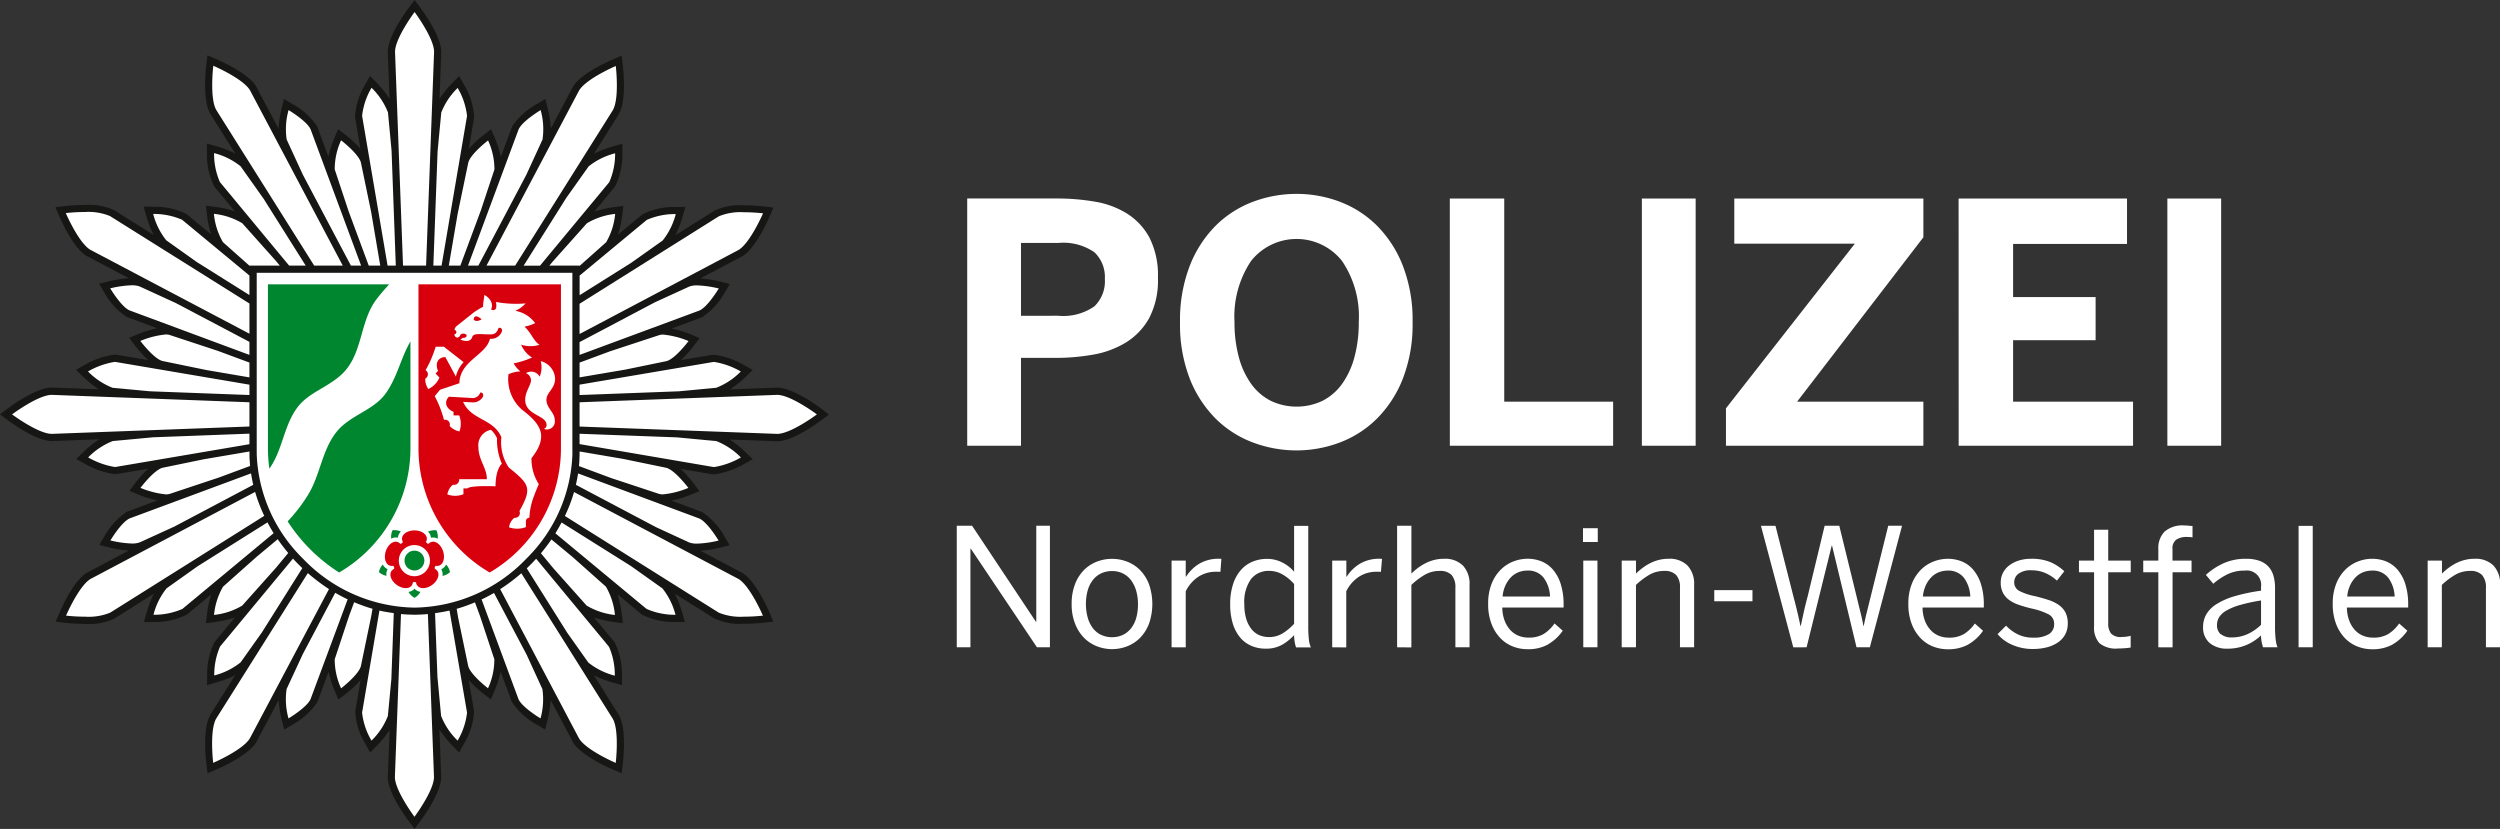 <svg xmlns="http://www.w3.org/2000/svg" xmlns:xlink="http://www.w3.org/1999/xlink" width="176.644" height="58.57" viewBox="0 0 176.644 58.57"><rect x="0" y="0" width="176.644" height="58.57" fill="#333333" stroke="none"/><defs><clipPath id="a"><rect width="58.572" height="58.57" fill="none"/></clipPath><clipPath id="b"><rect width="176.644" height="58.568" fill="none"/></clipPath></defs><g transform="translate(0 0)"><g transform="translate(0 -0.001)"><g clip-path="url(#a)"><path d="M57.718,28.883c-.2-.147-1.945-1.43-2.973-1.431l-6.913.261,2.654-.249a4.909,4.909,0,0,0,1.88-1.225L52.612,26l-.3-.167a5.563,5.563,0,0,0-2-.7,1.2,1.2,0,0,0-.149.01L43.918,26.2l3.092-.639c.682-.187,1.586-1.372,1.689-1.507l.191-.256-.3-.124A6.414,6.414,0,0,0,46.7,23.2a1.258,1.258,0,0,0-.342.043l-3.632,1.2,6.615-2.451c.652-.269,1.415-1.527,1.5-1.669l.175-.292-.33-.084a7.773,7.773,0,0,0-1.585-.223,1.731,1.731,0,0,0-.665.1L46,20.945,52.143,17.7c.881-.51,1.755-2.5,1.85-2.72l.135-.314-.338-.04a13.164,13.164,0,0,0-1.4-.078,4.042,4.042,0,0,0-1.892.325l-5.916,3.716L46.823,17a4.952,4.952,0,0,0,1.017-2l.091-.328-.34,0a4.928,4.928,0,0,0-2.205.469l-4.9,4.061,2.367-2.1a4.851,4.851,0,0,0,.707-2.151l.038-.319-.317.043a4.826,4.826,0,0,0-2.149.741L38.6,18.257l4.5-5.423a4.938,4.938,0,0,0,.467-2.2l0-.342-.328.092a4.915,4.915,0,0,0-2.007,1.022l-1.6,2.245,3.729-5.933c.508-.881.272-3.039.243-3.282l-.04-.338-.312.135c-.225.1-2.21.969-2.724,1.86l-3.268,6.179,1.154-2.511A4.966,4.966,0,0,0,38.3,7.526l-.084-.33-.294.173c-.142.086-1.4.848-1.674,1.509l-2.24,6.032,1.015-3.064a4.826,4.826,0,0,0-.462-2.215l-.125-.294-.254.195c-.135.1-1.309,1.02-1.491,1.713L31.908,15,33.1,8.031A4.954,4.954,0,0,0,32.4,5.9l-.167-.3L32,5.844a4.924,4.924,0,0,0-1.228,1.888l-.259,2.75.262-7.012c0-1.017-1.283-2.767-1.428-2.963l-.2-.274-.2.274C28.79.7,27.506,2.452,27.5,3.48l.259,6.938-.253-2.7a4.924,4.924,0,0,0-1.225-1.882l-.238-.244-.167.3a4.912,4.912,0,0,0-.695,2.143l1.16,6.844-.758-3.648c-.18-.683-1.354-1.6-1.487-1.7l-.254-.2-.127.3a4.837,4.837,0,0,0-.457,2.23l1.035,3.12L22.035,8.868c-.269-.65-1.527-1.415-1.669-1.5l-.294-.173-.084.33a4.949,4.949,0,0,0-.117,2.25l1.136,2.478-3.27-6.18c-.51-.881-2.5-1.755-2.72-1.85L14.7,4.086l-.041.34c-.028.243-.264,2.4.249,3.288l3.77,6L17.044,11.4a4.927,4.927,0,0,0-2-1.015l-.327-.092,0,.34a4.928,4.928,0,0,0,.47,2.2l4.44,5.362-2.5-2.8a4.858,4.858,0,0,0-2.139-.73l-.317-.043.038.319a4.817,4.817,0,0,0,.718,2.161L17.9,19.3l-5.031-4.166a4.927,4.927,0,0,0-2.2-.464l-.34,0,.092.328A4.9,4.9,0,0,0,11.449,17l2.174,1.543-5.88-3.688a4,4,0,0,0-1.877-.32,13.327,13.327,0,0,0-1.4.078l-.337.04.134.314c.1.225.971,2.21,1.86,2.724L12.4,21,9.813,19.812a1.764,1.764,0,0,0-.659-.1,7.748,7.748,0,0,0-1.583.223l-.33.084.175.294c.084.142.847,1.4,1.507,1.672l6.552,2.428-3.59-1.182a1.227,1.227,0,0,0-.328-.04,6.4,6.4,0,0,0-1.89.477l-.3.122.193.258c.1.135,1.007,1.321,1.7,1.51l3.287.677-6.479-1.1a1.252,1.252,0,0,0-.139-.008,5.52,5.52,0,0,0-1.994.7l-.3.167.246.238a4.933,4.933,0,0,0,1.89,1.227l2.661.249-6.931-.259c-1.017,0-2.767,1.284-2.963,1.431l-.272.2.272.2c.2.147,1.946,1.43,2.965,1.428h.01l7.135-.267-2.872.271A4.918,4.918,0,0,0,5.9,31.947l-.244.238.3.167a5.52,5.52,0,0,0,1.994.7.935.935,0,0,0,.149-.01l6.243-1.06-3.075.634c-.682.187-1.586,1.375-1.689,1.509l-.191.258.3.122a6.413,6.413,0,0,0,1.89.475,1.255,1.255,0,0,0,.34-.041l3.625-1.2-6.6,2.45c-.652.269-1.416,1.527-1.5,1.669l-.175.292.33.086a7.751,7.751,0,0,0,1.585.223,1.722,1.722,0,0,0,.665-.106L12.3,37.231l-6.167,3.26c-.881.51-1.753,2.5-1.849,2.72l-.135.314.338.04a13.307,13.307,0,0,0,1.392.076,4.016,4.016,0,0,0,1.9-.327l5.893-3.7-2.205,1.567a4.914,4.914,0,0,0-1.017,2l-.092.328.34,0a4.934,4.934,0,0,0,2.205-.47l5.045-4.185-2.512,2.237a4.826,4.826,0,0,0-.708,2.148l-.038.32L15,43.511a4.842,4.842,0,0,0,2.148-.74l2.506-2.81L15.2,45.341a4.925,4.925,0,0,0-.464,2.2l0,.342.328-.092a4.888,4.888,0,0,0,2.006-1.023l1.517-2.136-3.671,5.837c-.507.881-.271,3.037-.243,3.282l.04.338.314-.135c.225-.1,2.21-.971,2.724-1.859L21.014,45.9,19.873,48.4a4.9,4.9,0,0,0,.121,2.243l.084.33.292-.175c.142-.084,1.4-.848,1.674-1.509L24.335,43.1l-1.071,3.235a4.818,4.818,0,0,0,.464,2.215l.125.3.256-.2c.132-.1,1.306-1.02,1.489-1.715l.759-3.665-1.169,6.869a4.954,4.954,0,0,0,.695,2.133l.167.3.238-.244a4.911,4.911,0,0,0,1.228-1.888l.246-2.623-.258,6.9c0,1.017,1.286,2.767,1.431,2.963l.2.272.2-.272c.147-.2,1.428-1.946,1.428-2.973l-.264-7.049.262,2.781A4.928,4.928,0,0,0,32,52.314l.238.244.167-.3a4.945,4.945,0,0,0,.693-2.144l-1.146-6.733.738,3.554c.18.682,1.354,1.6,1.487,1.7l.256.2.125-.3a4.818,4.818,0,0,0,.457-2.229l-1.063-3.2,2.29,6.179c.269.65,1.527,1.415,1.669,1.5l.292.175.084-.332a4.9,4.9,0,0,0,.119-2.25l-1.116-2.435,3.249,6.144c.51.882,2.5,1.756,2.72,1.852l.312.135.041-.34c.028-.243.264-2.4-.249-3.288l-3.638-5.789,1.5,2.111a4.952,4.952,0,0,0,2,1.017l.328.092,0-.342a4.893,4.893,0,0,0-.469-2.2l-4.4-5.317,2.458,2.755a4.866,4.866,0,0,0,2.138.733l.319.043-.038-.32a4.844,4.844,0,0,0-.718-2.161L40.37,38.88l5.01,4.155a4.911,4.911,0,0,0,2.2.466l.34,0-.091-.329A4.954,4.954,0,0,0,46.8,41.17l-2.232-1.585L50.5,43.312a4.042,4.042,0,0,0,1.887.322,13.143,13.143,0,0,0,1.393-.078l.337-.04-.134-.314c-.1-.225-.967-2.209-1.857-2.724l-6.053-3.2,2.364,1.088a1.737,1.737,0,0,0,.66.1,7.576,7.576,0,0,0,1.58-.223l.332-.084-.177-.292c-.084-.142-.845-1.4-1.505-1.674L42.8,33.768l3.564,1.177a1.24,1.24,0,0,0,.33.04,6.4,6.4,0,0,0,1.888-.475l.3-.122-.193-.258c-.1-.135-1.005-1.322-1.7-1.514l-3.189-.659,6.392,1.089a.929.929,0,0,0,.139.01,5.552,5.552,0,0,0,1.994-.7l.3-.167-.246-.238a4.911,4.911,0,0,0-1.888-1.228l-2.775-.261,7.04.261h.008c1.019,0,2.767-1.283,2.963-1.428l.272-.2Z" transform="translate(0.177 0.153)" fill="#fff"/><path d="M58.024,28.87c-.33-.248-2.037-1.481-3.115-1.481H54.89l-3.308.125a7.851,7.851,0,0,0,1.116-.9l.489-.475-.6-.332a5.6,5.6,0,0,0-2.118-.738h0a1.426,1.426,0,0,0-.17.01l-.01,0-.008,0-2.182.371A7.879,7.879,0,0,0,49.05,24.4l.385-.513-.593-.246a8.1,8.1,0,0,0-1.385-.429l2.121-.786.008,0,.01,0a5,5,0,0,0,1.621-1.775l.35-.584-.66-.168a8.546,8.546,0,0,0-1.423-.226l2.923-1.543.008,0,.008,0c.933-.54,1.794-2.46,1.958-2.839l.269-.627-.677-.079a13.508,13.508,0,0,0-1.426-.079,4.205,4.205,0,0,0-2.011.355l-.008,0-.008,0-2.8,1.761a7.96,7.96,0,0,0,.522-1.35l.185-.657-.682.01a4.99,4.99,0,0,0-2.347.515l-.008.007-.008.007-1.713,1.42a7.852,7.852,0,0,0,.3-1.388l.076-.639-.637.084a7.789,7.789,0,0,0-1.408.322L43.439,13.2l.007-.008.007-.007a5.024,5.024,0,0,0,.518-2.347l.008-.682-.655.185a8.016,8.016,0,0,0-1.355.522l1.761-2.8,0-.008,0-.008c.538-.933.322-3.029.276-3.438l-.081-.677-.627.269c-.378.163-2.3,1.025-2.838,1.958l0,.008,0,.008-1.54,2.912A7.933,7.933,0,0,0,38.7,7.654l-.168-.66-.586.348a5,5,0,0,0-1.775,1.619l0,.01,0,.008-.781,2.1a7.67,7.67,0,0,0-.437-1.357l-.253-.591-.508.391a7.659,7.659,0,0,0-1.065.989L33.5,8.275l0-.01,0-.008a4.987,4.987,0,0,0-.726-2.293l-.332-.594-.477.489a7.847,7.847,0,0,0-.911,1.131l.124-3.308v-.02c0-1.076-1.231-2.783-1.477-3.115L29.294,0l-.409.546C28.639.877,27.4,2.585,27.4,3.661V3.68l.124,3.293a7.836,7.836,0,0,0-.906-1.121l-.475-.489-.333.594a5.006,5.006,0,0,0-.726,2.291l0,.01,0,.008.38,2.237a7.912,7.912,0,0,0-1.061-.985l-.51-.391-.253.591a7.815,7.815,0,0,0-.437,1.357L22.43,8.98l0-.008,0-.01a5,5,0,0,0-1.775-1.621l-.584-.348-.168.66a7.815,7.815,0,0,0-.225,1.434L18.12,6.152l0-.008,0-.008c-.538-.933-2.46-1.794-2.839-1.958l-.626-.269-.081.677c-.048.411-.261,2.506.277,3.438l0,.008.007.008,1.766,2.81a7.815,7.815,0,0,0-1.354-.523l-.657-.183.01.68a5,5,0,0,0,.517,2.349l.007.007,0,.007,1.448,1.748a7.753,7.753,0,0,0-1.415-.324l-.636-.084.076.639a7.842,7.842,0,0,0,.3,1.4l-1.728-1.43-.007-.007-.008-.007a5.008,5.008,0,0,0-2.346-.515l-.683-.008.187.655a7.8,7.8,0,0,0,.518,1.345L8.041,14.834l-.008,0-.008,0a4.183,4.183,0,0,0-2-.353,13.635,13.635,0,0,0-1.433.079l-.677.081.271.626c.163.38,1.025,2.3,1.958,2.838l.008,0,.008,0,2.94,1.55a8.649,8.649,0,0,0-1.433.226L7,20.048l.348.584a4.989,4.989,0,0,0,1.623,1.775l.008,0,.008,0,2.121.787a8.247,8.247,0,0,0-1.387.428l-.593.246.385.515a7.993,7.993,0,0,0,.961,1.061l-2.2-.373-.01,0-.01,0a1.427,1.427,0,0,0-.172-.012,5.618,5.618,0,0,0-2.12.74l-.594.332.489.475a7.9,7.9,0,0,0,1.118.9l-3.3-.122-.01,0h-.01c-1.076,0-2.783,1.235-3.113,1.482L0,29.279l.548.408c.33.246,2.037,1.477,3.115,1.477h.018l3.331-.124a7.743,7.743,0,0,0-1.137.915l-.489.475.6.333A5.6,5.6,0,0,0,8.1,33.5a1.428,1.428,0,0,0,.172-.012l.01,0,.01,0,2.187-.371a7.927,7.927,0,0,0-.951,1.053l-.385.515.594.244a7.981,7.981,0,0,0,1.387.429L9,36.146l-.008,0-.008,0a4.966,4.966,0,0,0-1.621,1.775l-.35.584.66.168A8.471,8.471,0,0,0,9.1,38.9L6.172,40.453l-.01,0-.008,0C5.223,41,4.363,42.923,4.2,43.3l-.269.627.677.079a13.357,13.357,0,0,0,1.421.079,4.2,4.2,0,0,0,2.016-.357l.017-.01,2.81-1.766a7.951,7.951,0,0,0-.518,1.347l-.185.657.682-.01a5,5,0,0,0,2.347-.517l.008-.007.007,0L14.924,42a7.763,7.763,0,0,0-.3,1.4l-.078.637.637-.084a7.714,7.714,0,0,0,1.413-.324L15.16,45.364l-.007.007,0,.007a4.982,4.982,0,0,0-.517,2.347l-.01.682.655-.185a7.93,7.93,0,0,0,1.335-.512l-1.761,2.8,0,.008,0,.008c-.538.931-.324,3.027-.274,3.437l.079.677.626-.269c.38-.162,2.3-1.023,2.839-1.956l.008-.017,1.557-2.942a7.79,7.79,0,0,0,.225,1.433l.167.662.586-.35a5.009,5.009,0,0,0,1.775-1.621l0-.008,0-.01.774-2.091a7.7,7.7,0,0,0,.442,1.367l.253.591.508-.393a7.707,7.707,0,0,0,1.058-.981l-.378,2.219,0,.008v.01a4.981,4.981,0,0,0,.725,2.291l.332.594.475-.487a7.872,7.872,0,0,0,.9-1.118L27.4,54.887v.018c0,1.078,1.235,2.783,1.481,3.115l.409.548.408-.548c.246-.332,1.477-2.039,1.477-3.115v-.02l-.125-3.334a7.922,7.922,0,0,0,.913,1.131l.477.489.332-.6a4.973,4.973,0,0,0,.726-2.291l0-.008,0-.01-.378-2.212a7.946,7.946,0,0,0,1.055.976l.508.391.254-.591a7.973,7.973,0,0,0,.439-1.362l.774,2.09,0,.008,0,.01A4.993,4.993,0,0,0,37.931,51.2l.586.348.168-.66a8.179,8.179,0,0,0,.224-1.426l1.552,2.933,0,.008,0,.008c.538.933,2.46,1.8,2.838,1.958l.627.271.081-.677c.046-.411.262-2.506-.276-3.438l-.01-.017-1.755-2.793a7.983,7.983,0,0,0,1.329.512l.657.185-.01-.682a5,5,0,0,0-.515-2.347l-.007-.007-.007-.008-1.439-1.74a7.923,7.923,0,0,0,1.4.322l.637.084-.076-.639a7.947,7.947,0,0,0-.3-1.4l1.713,1.421.008.007.008.007a5,5,0,0,0,2.347.517l.682.01-.187-.655a7.909,7.909,0,0,0-.522-1.354l2.813,1.768.008,0,.008,0a4.193,4.193,0,0,0,2.014.357A13.408,13.408,0,0,0,53.968,44l.677-.079-.269-.627c-.163-.38-1.025-2.3-1.956-2.839l-.008,0-.008,0-2.912-1.54a8.393,8.393,0,0,0,1.406-.223l.66-.167-.348-.586a5,5,0,0,0-1.619-1.775l-.01,0-.008,0-2.126-.791a8.243,8.243,0,0,0,1.382-.426l.594-.246-.385-.515a8.02,8.02,0,0,0-.956-1.058l2.2.376.008,0H50.3a1.161,1.161,0,0,0,.173.012,5.747,5.747,0,0,0,2.116-.738l.6-.332-.489-.475a7.7,7.7,0,0,0-1.136-.916l3.325.124h.02c1.076,0,2.783-1.231,3.113-1.479l.546-.408Zm-7.656-3.288a.726.726,0,0,1,.106-.007,5.55,5.55,0,0,1,1.87.674A4.96,4.96,0,0,1,50.607,27.4l-2.638.248-7.019.264v-.733ZM48.651,24.1s-.934,1.246-1.553,1.416l-2.92.6-3.227.548V25.621l2.153-.8L46.6,23.672a.982.982,0,0,1,.262-.03,6.236,6.236,0,0,1,1.793.457m2.131-3.716s-.787,1.319-1.38,1.563L40.95,25.078v-.906l5.315-2.808L48.7,20.248a1.545,1.545,0,0,1,.56-.083,7.427,7.427,0,0,1,1.522.218m.01-5.1a4.014,4.014,0,0,1,1.756-.287,13.067,13.067,0,0,1,1.367.076S53,17.188,52.17,17.67L40.95,23.6v-.777l0-1.359Zm-5.089.253a4.986,4.986,0,0,1,2.045-.411,4.969,4.969,0,0,1-.926,1.869L44.6,18.569l-3.646,2.29V19.472Zm-2.237-.419a4.876,4.876,0,0,1-.637,2l-1.877,1.672v-.021H38.817l.218-.264,2.436-2.73a4.9,4.9,0,0,1,1.994-.659M40.445,32.085a10.877,10.877,0,0,1-3.265,7.4,11.152,11.152,0,0,1-7.894,3.448,11.133,11.133,0,0,1-7.872-3.453,10.884,10.884,0,0,1-3.275-7.4l0-.561V19.276H40.442v12.24Zm3.018-21.258a4.97,4.97,0,0,1-.414,2.044l-4.893,5.9H37l3.008-4.784,1.586-2.233a4.964,4.964,0,0,1,1.87-.923M40.91,6.408c.48-.834,2.6-1.745,2.6-1.745s.271,2.291-.21,3.125L36.4,18.767H34.375ZM36.638,9.157C36.886,8.564,38.2,7.78,38.2,7.78a4.963,4.963,0,0,1,.132,2.082l-1.146,2.493L33.8,18.767h-.731Zm-2.154.764a4.885,4.885,0,0,1,.451,2.054l-.964,2.907-1.444,3.886h-.815l.626-3.668.751-3.61c.162-.621,1.4-1.568,1.4-1.568m-3.31-1.973a4.991,4.991,0,0,1,1.157-1.735A4.966,4.966,0,0,1,33,8.189L31.2,18.767h-.581l.3-8.074ZM29.294.85S30.671,2.7,30.671,3.661l-.565,15.106H28.477L27.912,3.661C27.914,2.7,29.294.85,29.294.85M26.257,6.207a4.969,4.969,0,0,1,1.156,1.735l.253,2.689.3,8.137h-.581l-1.8-10.585a4.956,4.956,0,0,1,.665-1.976M24.1,9.914s1.235.948,1.4,1.568l.723,3.486.645,3.8h-.814l-1.415-3.82-.989-2.98A4.911,4.911,0,0,1,24.1,9.914M20.39,7.778s1.319.786,1.563,1.378l3.562,9.611h-.721l-3.4-6.433L20.256,9.86a4.984,4.984,0,0,1,.134-2.082M15.281,7.77c-.48-.834-.211-3.125-.211-3.125s2.118.911,2.6,1.745l6.548,12.377H22.2Zm.256,5.093a4.986,4.986,0,0,1-.411-2.045,4.969,4.969,0,0,1,1.869.926l1.631,2.3L21.6,18.767H20.428Zm1.572,2.9L19.5,18.44l.271.327H17.625v.008l-1.874-1.667a4.882,4.882,0,0,1-.637-2,4.923,4.923,0,0,1,1.994.659m-6.286-.65a4.986,4.986,0,0,1,2.045.411l4.757,3.94v1.38l-3.716-2.331L11.75,16.981a4.954,4.954,0,0,1-.928-1.869M6.393,17.655c-.834-.482-1.745-2.6-1.745-2.6a13.145,13.145,0,0,1,1.372-.076,3.984,3.984,0,0,1,1.75.286l9.855,6.18v2.134Zm2.773,4.282c-.593-.244-1.378-1.563-1.378-1.563a7.476,7.476,0,0,1,1.52-.216,1.549,1.549,0,0,1,.561.083l2.56,1.174,5.195,2.74v.921Zm.749,2.153a6.253,6.253,0,0,1,1.793-.457,1.067,1.067,0,0,1,.264.03l3.43,1.131,2.222.824v1.047L14.6,26.149l-3.128-.644c-.619-.168-1.555-1.416-1.555-1.416m-3.7,2.158a5.55,5.55,0,0,1,1.87-.674.726.726,0,0,1,.106.007l9.431,1.6v.731L10.6,27.648,7.955,27.4a4.959,4.959,0,0,1-1.737-1.154M3.663,30.656c-.964,0-2.811-1.377-2.811-1.377S2.7,27.9,3.663,27.9l13.962.523v1.713Zm4.543,2.331a.726.726,0,0,1-.106.007,5.55,5.55,0,0,1-1.87-.674,4.981,4.981,0,0,1,1.737-1.156l2.852-.266,6.806-.256v.744Zm1.722,1.482s.934-1.246,1.553-1.416l2.905-.6,3.242-.551,0,.177c0,.145,0,.291.013.437s.018.272.031.408v0l-2.2.815L11.984,34.9a.991.991,0,0,1-.264.031,6.235,6.235,0,0,1-1.793-.459M7.8,38.187s.787-1.319,1.38-1.565l8.559-3.174q.027.191.064.381l.015.071c.023.119.048.238.076.357L12.331,37.2,9.881,38.32a1.549,1.549,0,0,1-.561.083,7.476,7.476,0,0,1-1.52-.216m-.012,5.1a4,4,0,0,1-1.76.287A13.233,13.233,0,0,1,4.667,43.5s.91-2.118,1.743-2.6l11.616-6.141a11.131,11.131,0,0,0,.647,1.69Zm5.1-.262a4.967,4.967,0,0,1-2.045.413,4.954,4.954,0,0,1,.928-1.869l2.191-1.557L18.9,36.909v0c.066.125.134.249.2.371.02.036.043.071.063.107.058.1.112.191.172.286Zm2.235.428a4.882,4.882,0,0,1,.637-2l2.375-2.113L19.622,38.1v0q.347.5.743.974l-.852,1.028-2.4,2.689a4.923,4.923,0,0,1-1.994.659m.02,4.277a4.986,4.986,0,0,1,.411-2.045L20.7,39.469l0,0q.312.342.649.662l.012.012-2.851,4.533-1.509,2.126a4.981,4.981,0,0,1-1.869.926m2.531,4.427c-.482.834-2.6,1.746-2.6,1.746s-.269-2.291.211-3.125L21.75,40.494c.106.092.211.182.319.269l.079.064c.092.074.187.149.282.221.058.045.119.089.178.134s.14.1.213.154c.139.1.281.193.424.286Zm4.287-2.773c-.246.593-1.565,1.38-1.565,1.38a4.965,4.965,0,0,1-.132-2.082L21.4,46.208l2.286-4.322,0,0c.132.076.267.15.4.223l.038.02c.145.078.292.15.441.22Zm2.151-.744a4.911,4.911,0,0,1-.451-2.054l1.017-3.072.355-.959v0c.2.084.406.163.611.238l.045.017c.211.074.424.144.642.206l-.091.533-.73,3.521c-.163.619-1.4,1.568-1.4,1.568m3.554-.662-.248,2.62a4.964,4.964,0,0,1-1.156,1.737,4.976,4.976,0,0,1-.665-1.978l1.226-7.212c.162.038.325.073.49.1l.018,0c.168.031.337.058.505.081h0Zm1.631,9.736s-1.38-1.849-1.382-2.811l.431-11.512c.15.013.3.026.451.033s.327.013.492.015.332-.007.5-.015.305-.02.457-.033l.431,11.512c0,.962-1.377,2.811-1.377,2.811m3.037-5.39a4.974,4.974,0,0,1-1.157-1.735l-.259-2.76-.168-4.5c.172-.025.342-.051.51-.083l.02,0c.165-.031.33-.066.492-.1L33,50.351a4.966,4.966,0,0,1-.665,1.976m2.148-3.694s-1.235-.948-1.4-1.567l-.708-3.41-.109-.637h0c.216-.063.431-.132.642-.206l.035-.013c.21-.074.414-.154.617-.239l.355.961,1.014,3.059a4.883,4.883,0,0,1-.449,2.054m3.713,2.126s-1.319-.786-1.565-1.378l-2.6-7.027,0,0c.149-.069.294-.142.437-.218l.03-.015c.139-.074.276-.149.409-.226l0,0,2.308,4.366,1.111,2.423a4.978,4.978,0,0,1-.134,2.08m5.107.017c.48.834.21,3.123.21,3.123s-2.118-.911-2.6-1.745L35.342,41.627l0,0,.015-.01c.139-.089.274-.182.408-.274l.218-.157.177-.13q.141-.109.277-.218c.03-.025.058-.046.086-.071.106-.086.21-.172.312-.262l0,0Zm-.267-5.086a4.951,4.951,0,0,1,.411,2.044,4.981,4.981,0,0,1-1.869-.926l-1.487-2.1-2.864-4.558q.334-.317.644-.657l.02-.02Zm-1.572-2.9-2.351-2.635-.885-1.07c.262-.314.512-.639.741-.976h0l1.5,1.243,2.351,2.093a4.882,4.882,0,0,1,.637,2,4.906,4.906,0,0,1-1.994-.66m6.274.647a4.967,4.967,0,0,1-2.045-.413l-6.443-5.343,0,0c.059-.092.114-.188.168-.282.021-.036.045-.073.064-.109.071-.124.139-.249.206-.375l4.9,3.077,2.224,1.58a4.969,4.969,0,0,1,.926,1.869M52.165,40.9c.832.482,1.742,2.6,1.742,2.6a13.233,13.233,0,0,1-1.362.074,4.031,4.031,0,0,1-1.76-.286l-10.87-6.829v0a11.207,11.207,0,0,0,.645-1.692Zm-2.77-4.27c.593.246,1.378,1.565,1.378,1.565a7.428,7.428,0,0,1-1.519.216,1.521,1.521,0,0,1-.563-.084L46.35,37.247l-5.659-2.991,0,0c.026-.116.051-.233.073-.348.007-.025.012-.051.017-.076.023-.127.045-.254.063-.381Zm-.758-2.156a6.236,6.236,0,0,1-1.793.457,1.067,1.067,0,0,1-.264-.03l-3.4-1.124-2.271-.845v-.01c.013-.132.025-.264.03-.4s.013-.437.013-.437V31.9l3.093.528,3.039.627c.619.17,1.553,1.418,1.553,1.418m3.709-2.149a5.552,5.552,0,0,1-1.869.674,1.068,1.068,0,0,1-.107-.007L40.95,31.379v-.731l6.892.256,2.77.261a4.963,4.963,0,0,1,1.735,1.156m2.564-1.664-13.96-.518V28.424L54.909,27.9c.962,0,2.811,1.38,2.811,1.38s-1.847,1.378-2.81,1.378" transform="translate(0 0.001)" fill="#161615"/><path d="M21.538,16.213V23.74A10.17,10.17,0,0,1,16.5,32.532a12.01,12.01,0,0,1-3.638-3.612,11.493,11.493,0,0,0,1.444-1.883c.852-1.378.977-3.127,1.987-4.411.931-1.193,2.577-1.519,3.453-2.689.839-1.116,1.093-2.531,1.788-3.724M11.468,12.17h8.566c-.319.35-.629.7-.916,1.085-1.075,1.439-.971,3.452-2.06,4.861-.952,1.23-2.57,1.552-3.462,2.694-1.01,1.291-1.075,3.062-2.027,4.383a10.824,10.824,0,0,1-.1-1.453ZM21.82,32.388a.7.7,0,1,1,.7-.7.7.7,0,0,1-.7.7m2.238-.421a1.153,1.153,0,0,1,.276.536,1.105,1.105,0,0,1-.536.269.63.63,0,0,0-.084-.47.689.689,0,0,0,.345-.335m-1.278-2.323a1.14,1.14,0,0,1,.593-.094,1.159,1.159,0,0,1,.092.593.664.664,0,0,0-.477-.064.7.7,0,0,0-.208-.434m-2.6.5a1.105,1.105,0,0,1,.092-.6,1.134,1.134,0,0,1,.591.094.659.659,0,0,0-.21.434.686.686,0,0,0-.474.068m-.33,2.626a1.1,1.1,0,0,1-.538-.269,1.136,1.136,0,0,1,.272-.533.683.683,0,0,0,.347.333.632.632,0,0,0-.081.469m2.4,1.126a1.1,1.1,0,0,1-.424.428A1.092,1.092,0,0,1,21.4,33.9a.652.652,0,0,0,.426-.226.674.674,0,0,0,.423.223" transform="translate(7.463 7.921)" fill="#00862f" fill-rule="evenodd"/><path d="M19.659,31.688a1.1,1.1,0,1,1-1.1-1.094,1.1,1.1,0,0,1,1.1,1.094m-2.346,1.72c-.461-.332-.634-.911-.191-1.134a.183.183,0,0,0-.068-.215c-.49.081-.692-.49-.517-1.03s.672-.881,1.022-.532a.178.178,0,0,0,.183-.134c-.225-.437.253-.806.82-.806s1.048.368.82.806a.183.183,0,0,0,.185.134c.348-.35.844-.008,1.019.532s-.021,1.111-.513,1.03a.178.178,0,0,0-.068.215c.439.223.267.8-.191,1.134s-1.061.32-1.136-.168a.179.179,0,0,0-.228,0c-.074.489-.682.5-1.137.168m4.4-7.47H23.68c0-.814-.6-1.347-.6-2.295a1.1,1.1,0,0,1,.891-1.193,1.924,1.924,0,0,1,.426.589,4.2,4.2,0,0,0,.342,1.809s-.446.342-.446,1.593c0,0-1.773-.081-1.989.15h-.279V27a1.589,1.589,0,0,1-1.136.013,1.1,1.1,0,0,1,.386-.678c.038,0,.071,0,.106,0a.34.34,0,0,0,.34-.337.3.3,0,0,0,0-.058m-2.176-6.372a1.156,1.156,0,0,1-.215-.738.4.4,0,0,0,.084-.063.339.339,0,0,0,0-.479.245.245,0,0,0-.066-.051,8.061,8.061,0,0,0,.715-1.656h.583l1.39,1.086a2.273,2.273,0,0,0-.546,1.022l-.743-1.377c-.474,0-.761.391-.517.976l-.177.18.276.291a1.6,1.6,0,0,1-.784.809m5.7,9.779a1.034,1.034,0,0,1,.375-.678h.051a.34.34,0,0,0,.342-.338.357.357,0,0,0-.031-.144c.931-1.661.682-1.9-.756-3.08a3.166,3.166,0,0,1-.52-2.133c-.574-1.337-2.123-1.185-2.707-2.5l.68.04a.8.8,0,0,0,.7-.365c.109-.162,0-.383-.172-.322a.554.554,0,0,1-.527.378L21,20.11c-.335.333-.266.815.325,1.066v.253h.4a1.6,1.6,0,0,1,.017,1.134,1.247,1.247,0,0,1-.685-.383.958.958,0,0,0,.01-.107.34.34,0,0,0-.34-.338.44.44,0,0,0-.079.007,7.667,7.667,0,0,0-.652-1.671l.376-.452,1.365-.461c.04-1.6,1.882-1.971,2.161-3.141a.813.813,0,0,0,.834-.492c.048-.1.025-.327-.223-.276-.134.388-.32.459-.573.459-.664,0-1.2-.114-1.289.18-.149.5-.84.188-.84.188l.168-.124.045,0c.127,0,.231-.068.231-.149s-.1-.15-.231-.15-.233.066-.233.15v.015l-.155.116a.231.231,0,0,1-.246-.238.143.143,0,0,0,.139-.15.146.146,0,0,0-.132-.152.437.437,0,0,1,.182-.3l1.18-.938a5.142,5.142,0,0,1,.662-.4c-.018-.258.079-.6.079-.835a1.017,1.017,0,0,1,.489.489.6.6,0,0,1-.007.523.215.215,0,0,0,.365-.154.9.9,0,0,0-.028-.362,7.912,7.912,0,0,0,2.1.1,2.008,2.008,0,0,1-.733.525,2.187,2.187,0,0,1,1.408.868,2.694,2.694,0,0,1-.756.249c.472.416.657,1.035,1.065,1.284a2.165,2.165,0,0,1-1.3-.008,2.02,2.02,0,0,0,.771.91,6.374,6.374,0,0,1-1.3.411,2,2,0,0,0,.48.568,2.212,2.212,0,0,0-.844.2,2.885,2.885,0,0,0,.951,2.5c1.464,1.106,1.831,1.945.675,3.434a3.286,3.286,0,0,0,.518,1.831c-.035.076-.195.442-.355.88a4.645,4.645,0,0,0-.309,1.494.243.243,0,0,0-.248.261v.4a1.768,1.768,0,0,1-1.187.017m-2.506-14.7c.158.264.565,0,.565,0s-.492-.466-.565,0M28.5,18.852c0,.675-.612.969-.612,1.472,0,.6.591.885.591,1.458a.562.562,0,0,1-.771.6.269.269,0,0,0,.19-.279c0-.7-1.51-.667-1.51-1.775,0-.578.411-1.042.411-1.382a.567.567,0,0,0-.355-.5.68.68,0,0,1,.966.251,1.719,1.719,0,0,0,.076-1.1,1.34,1.34,0,0,1,1.015,1.25ZM18.847,12.17H28.915V23.74a10.171,10.171,0,0,1-5.036,8.792,10.174,10.174,0,0,1-5.031-8.792Z" transform="translate(10.721 7.921)" fill="#d9000d" fill-rule="evenodd"/></g></g><g transform="translate(0 0.001)"><g transform="translate(0 0)" clip-path="url(#b)"><path d="M145.885,31.1V26.691a5.2,5.2,0,0,1,.957-.72,2.056,2.056,0,0,1,1.027-.266,1.116,1.116,0,0,1,.858.289A1.307,1.307,0,0,1,149,26.9v4.2h1V26.68a1.874,1.874,0,0,0-.464-1.352,1.791,1.791,0,0,0-1.347-.482,2.751,2.751,0,0,0-.7.087,3,3,0,0,0-.622.238,3.658,3.658,0,0,0-.533.337,4.422,4.422,0,0,0-.441.383v-.916h-1.01V31.1ZM139.2,27.515a2.333,2.333,0,0,1,.215-.817,2.026,2.026,0,0,1,.4-.569,1.529,1.529,0,0,1,.523-.337,1.7,1.7,0,0,1,.6-.111,1.381,1.381,0,0,1,1.16.505,2.37,2.37,0,0,1,.452,1.329Zm3.221,3.372a3.192,3.192,0,0,0,1.027-.957l-.581-.512a2.642,2.642,0,0,1-.766.743,2.026,2.026,0,0,1-1.08.256,1.831,1.831,0,0,1-.713-.139,1.6,1.6,0,0,1-.574-.406,2.086,2.086,0,0,1-.395-.662,2.743,2.743,0,0,1-.163-.918h4.33v-.208a4.738,4.738,0,0,0-.2-1.444,2.926,2.926,0,0,0-.54-1.01,2.136,2.136,0,0,0-.807-.593,2.64,2.64,0,0,0-1.01-.191,2.766,2.766,0,0,0-.981.187,2.571,2.571,0,0,0-.893.574,2.9,2.9,0,0,0-.65.992,3.751,3.751,0,0,0-.249,1.439,3.878,3.878,0,0,0,.231,1.4,2.985,2.985,0,0,0,.616,1,2.5,2.5,0,0,0,.882.6,2.844,2.844,0,0,0,1.045.2,2.922,2.922,0,0,0,1.469-.342m-5.657-8.374h-1V31.1h1Zm-6.5,7.661A.837.837,0,0,1,130,29.5a1,1,0,0,1,.157-.54,1.476,1.476,0,0,1,.522-.464,4.291,4.291,0,0,1,.964-.39,12.314,12.314,0,0,1,1.467-.314v1.718a3.38,3.38,0,0,1-.946.655,2.669,2.669,0,0,1-1.131.238,1.145,1.145,0,0,1-.761-.231m2.838.081a2.264,2.264,0,0,0,.041.457c.026.129.059.258.1.39h1.022a2.255,2.255,0,0,1-.134-.593,8.16,8.16,0,0,1-.041-.916v-2.7a2.963,2.963,0,0,0-.116-.86,1.637,1.637,0,0,0-.36-.644,1.58,1.58,0,0,0-.632-.4,2.75,2.75,0,0,0-.934-.14,3.788,3.788,0,0,0-1.614.325,4.852,4.852,0,0,0-1.23.812l.522.627a4.716,4.716,0,0,1,.987-.662,2.713,2.713,0,0,1,1.23-.267,1.016,1.016,0,0,1,1.16,1.139V27.1a12.7,12.7,0,0,0-1.92.406,4.9,4.9,0,0,0-1.266.569,2.1,2.1,0,0,0-.695.72,1.762,1.762,0,0,0-.215.858,1.427,1.427,0,0,0,.464,1.144,1.876,1.876,0,0,0,1.264.4,3.362,3.362,0,0,0,2.367-.939m-6.251.847V25.8H128.2v-.824h-1.347v-.814a.741.741,0,0,1,.284-.678,1.287,1.287,0,0,1,.7-.18c.069,0,.147,0,.231.007a.773.773,0,0,1,.2.028v-.812c-.046,0-.132,0-.256-.017a2.97,2.97,0,0,0-.314-.018,1.921,1.921,0,0,0-1.41.441,1.657,1.657,0,0,0-.436,1.218v.825h-1.066V25.8h1.066v5.3Zm-3.344.058c.17-.015.3-.031.383-.046V30.29a2.347,2.347,0,0,1-.3.058,2.529,2.529,0,0,1-.332.023.934.934,0,0,1-.754-.244,1.141,1.141,0,0,1-.2-.731V25.8h1.59v-.824h-1.59V22.792h-1v2.182h-1.068V25.8h1.068v3.818a1.644,1.644,0,0,0,.371,1.184,1.831,1.831,0,0,0,1.335.383c.154,0,.317-.008.487-.023m-5.532-.058a2.493,2.493,0,0,0,.778-.342,1.633,1.633,0,0,0,.517-.563,1.585,1.585,0,0,0,.185-.779,1.678,1.678,0,0,0-.167-.789,1.532,1.532,0,0,0-.477-.528,2.8,2.8,0,0,0-.736-.353q-.431-.139-.952-.267a4.148,4.148,0,0,1-1.091-.365.678.678,0,0,1-.36-.632.744.744,0,0,1,.286-.574,1.444,1.444,0,0,1,.957-.251,2.377,2.377,0,0,1,.974.2,2.934,2.934,0,0,1,.8.528l.523-.66a3.4,3.4,0,0,0-.981-.645,3.45,3.45,0,0,0-1.364-.238,2.823,2.823,0,0,0-.9.134,2.163,2.163,0,0,0-.68.36,1.52,1.52,0,0,0-.423.528,1.472,1.472,0,0,0-.145.65,1.564,1.564,0,0,0,.162.743,1.474,1.474,0,0,0,.447.505,2.664,2.664,0,0,0,.69.342q.406.139.895.256a4.821,4.821,0,0,1,1.184.406.732.732,0,0,1,.395.685.8.8,0,0,1-.378.72,2.032,2.032,0,0,1-1.1.243,2.394,2.394,0,0,1-1.1-.238,2.9,2.9,0,0,1-.819-.609l-.6.6a2.8,2.8,0,0,0,1.022.748,3.531,3.531,0,0,0,1.486.3,3.832,3.832,0,0,0,.969-.116m-8.752-3.587a2.369,2.369,0,0,1,.215-.817,2.064,2.064,0,0,1,.4-.569,1.523,1.523,0,0,1,.522-.337,1.7,1.7,0,0,1,.6-.111,1.385,1.385,0,0,1,1.16.505,2.383,2.383,0,0,1,.452,1.329Zm3.221,3.372a3.159,3.159,0,0,0,1.027-.957l-.579-.512a2.663,2.663,0,0,1-.766.743,2.034,2.034,0,0,1-1.08.256,1.819,1.819,0,0,1-.713-.139,1.6,1.6,0,0,1-.574-.406,2.059,2.059,0,0,1-.4-.662,2.787,2.787,0,0,1-.162-.918h4.33v-.208a4.685,4.685,0,0,0-.2-1.444,2.925,2.925,0,0,0-.54-1.01,2.111,2.111,0,0,0-.807-.593,2.626,2.626,0,0,0-1.009-.191,2.766,2.766,0,0,0-.981.187,2.577,2.577,0,0,0-.895.574,2.9,2.9,0,0,0-.649.992,3.749,3.749,0,0,0-.251,1.439,3.841,3.841,0,0,0,.233,1.4,2.985,2.985,0,0,0,.616,1,2.466,2.466,0,0,0,.881.6,2.832,2.832,0,0,0,1.045.2,2.916,2.916,0,0,0,1.468-.342M101,31.1l1.775-7.184h.023l1.73,7.184h.941l2.275-8.589h-.976l-1.253,5.061c-.094.378-.178.723-.256,1.032s-.15.639-.221.987h-.023q-.092-.5-.215-.987c-.081-.325-.168-.68-.261-1.068l-1.23-5.025h-1.033l-1.2,4.99q-.151.557-.272,1.1t-.215.992h-.025c-.061-.309-.135-.642-.22-1s-.178-.723-.279-1.1l-1.264-4.979H97.773l2.286,8.589Zm-3.825-4.039h-2.7v.789h2.7ZM88.944,31.1V26.691a5.2,5.2,0,0,1,.957-.72,2.056,2.056,0,0,1,1.027-.266,1.116,1.116,0,0,1,.858.289,1.307,1.307,0,0,1,.267.906v4.2h1V26.68a1.874,1.874,0,0,0-.464-1.352,1.791,1.791,0,0,0-1.347-.482,2.75,2.75,0,0,0-.7.087,3,3,0,0,0-.622.238,3.659,3.659,0,0,0-.533.337,4.242,4.242,0,0,0-.441.383v-.916h-1.01V31.1Zm-2.7-8.415H85.2v.976h1.045Zm-.023,2.288h-1V31.1h1Zm-6.7,2.54a2.334,2.334,0,0,1,.215-.817,2.1,2.1,0,0,1,.4-.569,1.545,1.545,0,0,1,.523-.337,1.7,1.7,0,0,1,.6-.111,1.381,1.381,0,0,1,1.16.505,2.383,2.383,0,0,1,.454,1.329Zm3.221,3.372a3.176,3.176,0,0,0,1.027-.957l-.579-.512a2.667,2.667,0,0,1-.768.743,2.024,2.024,0,0,1-1.078.256,1.833,1.833,0,0,1-.715-.139,1.629,1.629,0,0,1-.574-.406,2.086,2.086,0,0,1-.395-.662,2.7,2.7,0,0,1-.162-.918H83.83v-.208a4.738,4.738,0,0,0-.2-1.444,2.925,2.925,0,0,0-.54-1.01,2.123,2.123,0,0,0-.807-.593,2.628,2.628,0,0,0-1.01-.191,2.773,2.773,0,0,0-.981.187,2.586,2.586,0,0,0-.893.574,2.9,2.9,0,0,0-.65.992,3.75,3.75,0,0,0-.249,1.439,3.841,3.841,0,0,0,.233,1.4,2.982,2.982,0,0,0,.614,1,2.486,2.486,0,0,0,.883.6,2.829,2.829,0,0,0,1.043.2,2.922,2.922,0,0,0,1.469-.342m-9.668.215V26.691a5.2,5.2,0,0,1,.957-.72,2.056,2.056,0,0,1,1.027-.266,1.122,1.122,0,0,1,.86.289,1.307,1.307,0,0,1,.266.906v4.2h1V26.68a1.874,1.874,0,0,0-.464-1.352,1.791,1.791,0,0,0-1.347-.482,2.75,2.75,0,0,0-.7.087,2.947,2.947,0,0,0-.621.238,3.769,3.769,0,0,0-.535.337,4.421,4.421,0,0,0-.441.383V22.513h-1.01V31.1Zm-4.6,0V27.143a2.593,2.593,0,0,1,.883-1.02,2.254,2.254,0,0,1,1.276-.36h.145a.477.477,0,0,1,.145.012L71,24.846h-.127a2.654,2.654,0,0,0-1.463.366,2.893,2.893,0,0,0-.906.9H68.48V24.974h-1V31.1Zm-6.152-.87a1.453,1.453,0,0,1-.551-.429,2.185,2.185,0,0,1-.365-.72,3.463,3.463,0,0,1-.134-1.022,2.785,2.785,0,0,1,.475-1.793,1.573,1.573,0,0,1,1.278-.574,1.9,1.9,0,0,1,.923.238,3.23,3.23,0,0,1,.84.69v2.81a3.76,3.76,0,0,1-.812.678,1.822,1.822,0,0,1-.962.261,1.72,1.72,0,0,1-.692-.139m1.619.683a3.6,3.6,0,0,0,.847-.683,2.968,2.968,0,0,0,.041.475,1.977,1.977,0,0,0,.1.395h1.045a1.944,1.944,0,0,1-.145-.593,8.162,8.162,0,0,1-.041-.916v-7.08h-1v3.239a2.669,2.669,0,0,0-.847-.657,2.345,2.345,0,0,0-1.056-.249,2.641,2.641,0,0,0-1.038.2,2.237,2.237,0,0,0-.83.6,2.868,2.868,0,0,0-.545,1,4.443,4.443,0,0,0-.2,1.4,4.569,4.569,0,0,0,.191,1.393,2.806,2.806,0,0,0,.528.981,2.121,2.121,0,0,0,.8.579,2.5,2.5,0,0,0,.981.191,2.277,2.277,0,0,0,1.172-.279m-6.813.187V27.143a2.6,2.6,0,0,1,.882-1.02,2.263,2.263,0,0,1,1.278-.36h.145a.477.477,0,0,1,.145.012l.069-.929h-.129a2.648,2.648,0,0,0-1.461.366,2.893,2.893,0,0,0-.906.9h-.023V24.974h-1V31.1Zm-6.019-.9a1.648,1.648,0,0,1-.574-.5,2.233,2.233,0,0,1-.343-.743,3.553,3.553,0,0,1-.116-.916,3.5,3.5,0,0,1,.122-.952,2.144,2.144,0,0,1,.36-.736,1.635,1.635,0,0,1,.581-.475,1.748,1.748,0,0,1,.782-.168,1.671,1.671,0,0,1,.8.185,1.629,1.629,0,0,1,.574.505,2.329,2.329,0,0,1,.343.743,3.384,3.384,0,0,1,.116.9A3.559,3.559,0,0,1,53.64,29a2.135,2.135,0,0,1-.36.743,1.644,1.644,0,0,1-.579.475,1.735,1.735,0,0,1-.773.168,1.7,1.7,0,0,1-.812-.185M53,31.026a2.607,2.607,0,0,0,.911-.6,2.9,2.9,0,0,0,.627-1,4.247,4.247,0,0,0,0-2.773,2.88,2.88,0,0,0-.627-1,2.589,2.589,0,0,0-.911-.6,2.967,2.967,0,0,0-2.158,0,2.589,2.589,0,0,0-.911.6,2.88,2.88,0,0,0-.627,1,3.8,3.8,0,0,0-.233,1.387,3.7,3.7,0,0,0,.239,1.387,2.955,2.955,0,0,0,.632,1,2.607,2.607,0,0,0,.911.6,2.937,2.937,0,0,0,2.146,0M41.918,31.1V24.126h.023L46.619,31.1h.916V22.513h-.964V29.3h-.023l-4.515-6.79h-1.08V31.1Z" transform="translate(26.65 14.635)" fill="#fff"/><path d="M126.2,26.094H130V8.627h-3.8Zm-14.746,0h12.321V22.979H115.3V18.636h5.83V15.59H115.3V11.838h8.049V8.627h-11.9Zm-16.443,0h13.949V22.979h-8.921l8.921-11.613V8.627H95.6v3.188h8.521l-9.11,11.636Zm-5.941,0h3.8V8.627h-3.8Zm-13.569,0H87.039V22.979H79.345V8.627H75.5Zm-7.782-.225a7.449,7.449,0,0,0,2.616-1.676,8.272,8.272,0,0,0,1.839-2.821,10.578,10.578,0,0,0,.695-4.011,10.609,10.609,0,0,0-.695-4,8.261,8.261,0,0,0-1.839-2.833,7.473,7.473,0,0,0-2.616-1.676A8.591,8.591,0,0,0,64.663,8.3a8.687,8.687,0,0,0-3.064.555,7.459,7.459,0,0,0-2.628,1.676,8.285,8.285,0,0,0-1.839,2.833,10.609,10.609,0,0,0-.695,4,10.578,10.578,0,0,0,.695,4.011,8.3,8.3,0,0,0,1.839,2.821A7.436,7.436,0,0,0,61.6,25.869a8.687,8.687,0,0,0,3.064.555,8.591,8.591,0,0,0,3.052-.555m-4.87-2.95a3.855,3.855,0,0,1-1.38-1.192,5.819,5.819,0,0,1-.873-1.888,9.281,9.281,0,0,1-.307-2.478,7.059,7.059,0,0,1,1.169-4.32,4.1,4.1,0,0,1,6.431,0,7,7,0,0,1,1.18,4.32,9.281,9.281,0,0,1-.307,2.478,5.819,5.819,0,0,1-.873,1.888,3.869,3.869,0,0,1-1.38,1.192,4.263,4.263,0,0,1-3.66,0M41.4,26.094h3.8V19.887h2.484a15.176,15.176,0,0,0,2.59-.225,6.6,6.6,0,0,0,2.319-.85,4.71,4.71,0,0,0,1.657-1.723,5.75,5.75,0,0,0,.626-2.867,5.87,5.87,0,0,0-.589-2.81A4.568,4.568,0,0,0,52.707,9.7a6.217,6.217,0,0,0-2.278-.85,15.673,15.673,0,0,0-2.679-.225H41.4Zm3.8-9.181V11.767h2.63a3.853,3.853,0,0,1,2.56.66,2.409,2.409,0,0,1,.735,1.888,2.453,2.453,0,0,1-.746,1.936,3.85,3.85,0,0,1-2.549.66Z" transform="translate(26.941 5.399)" fill="#fff"/></g></g></g></svg>